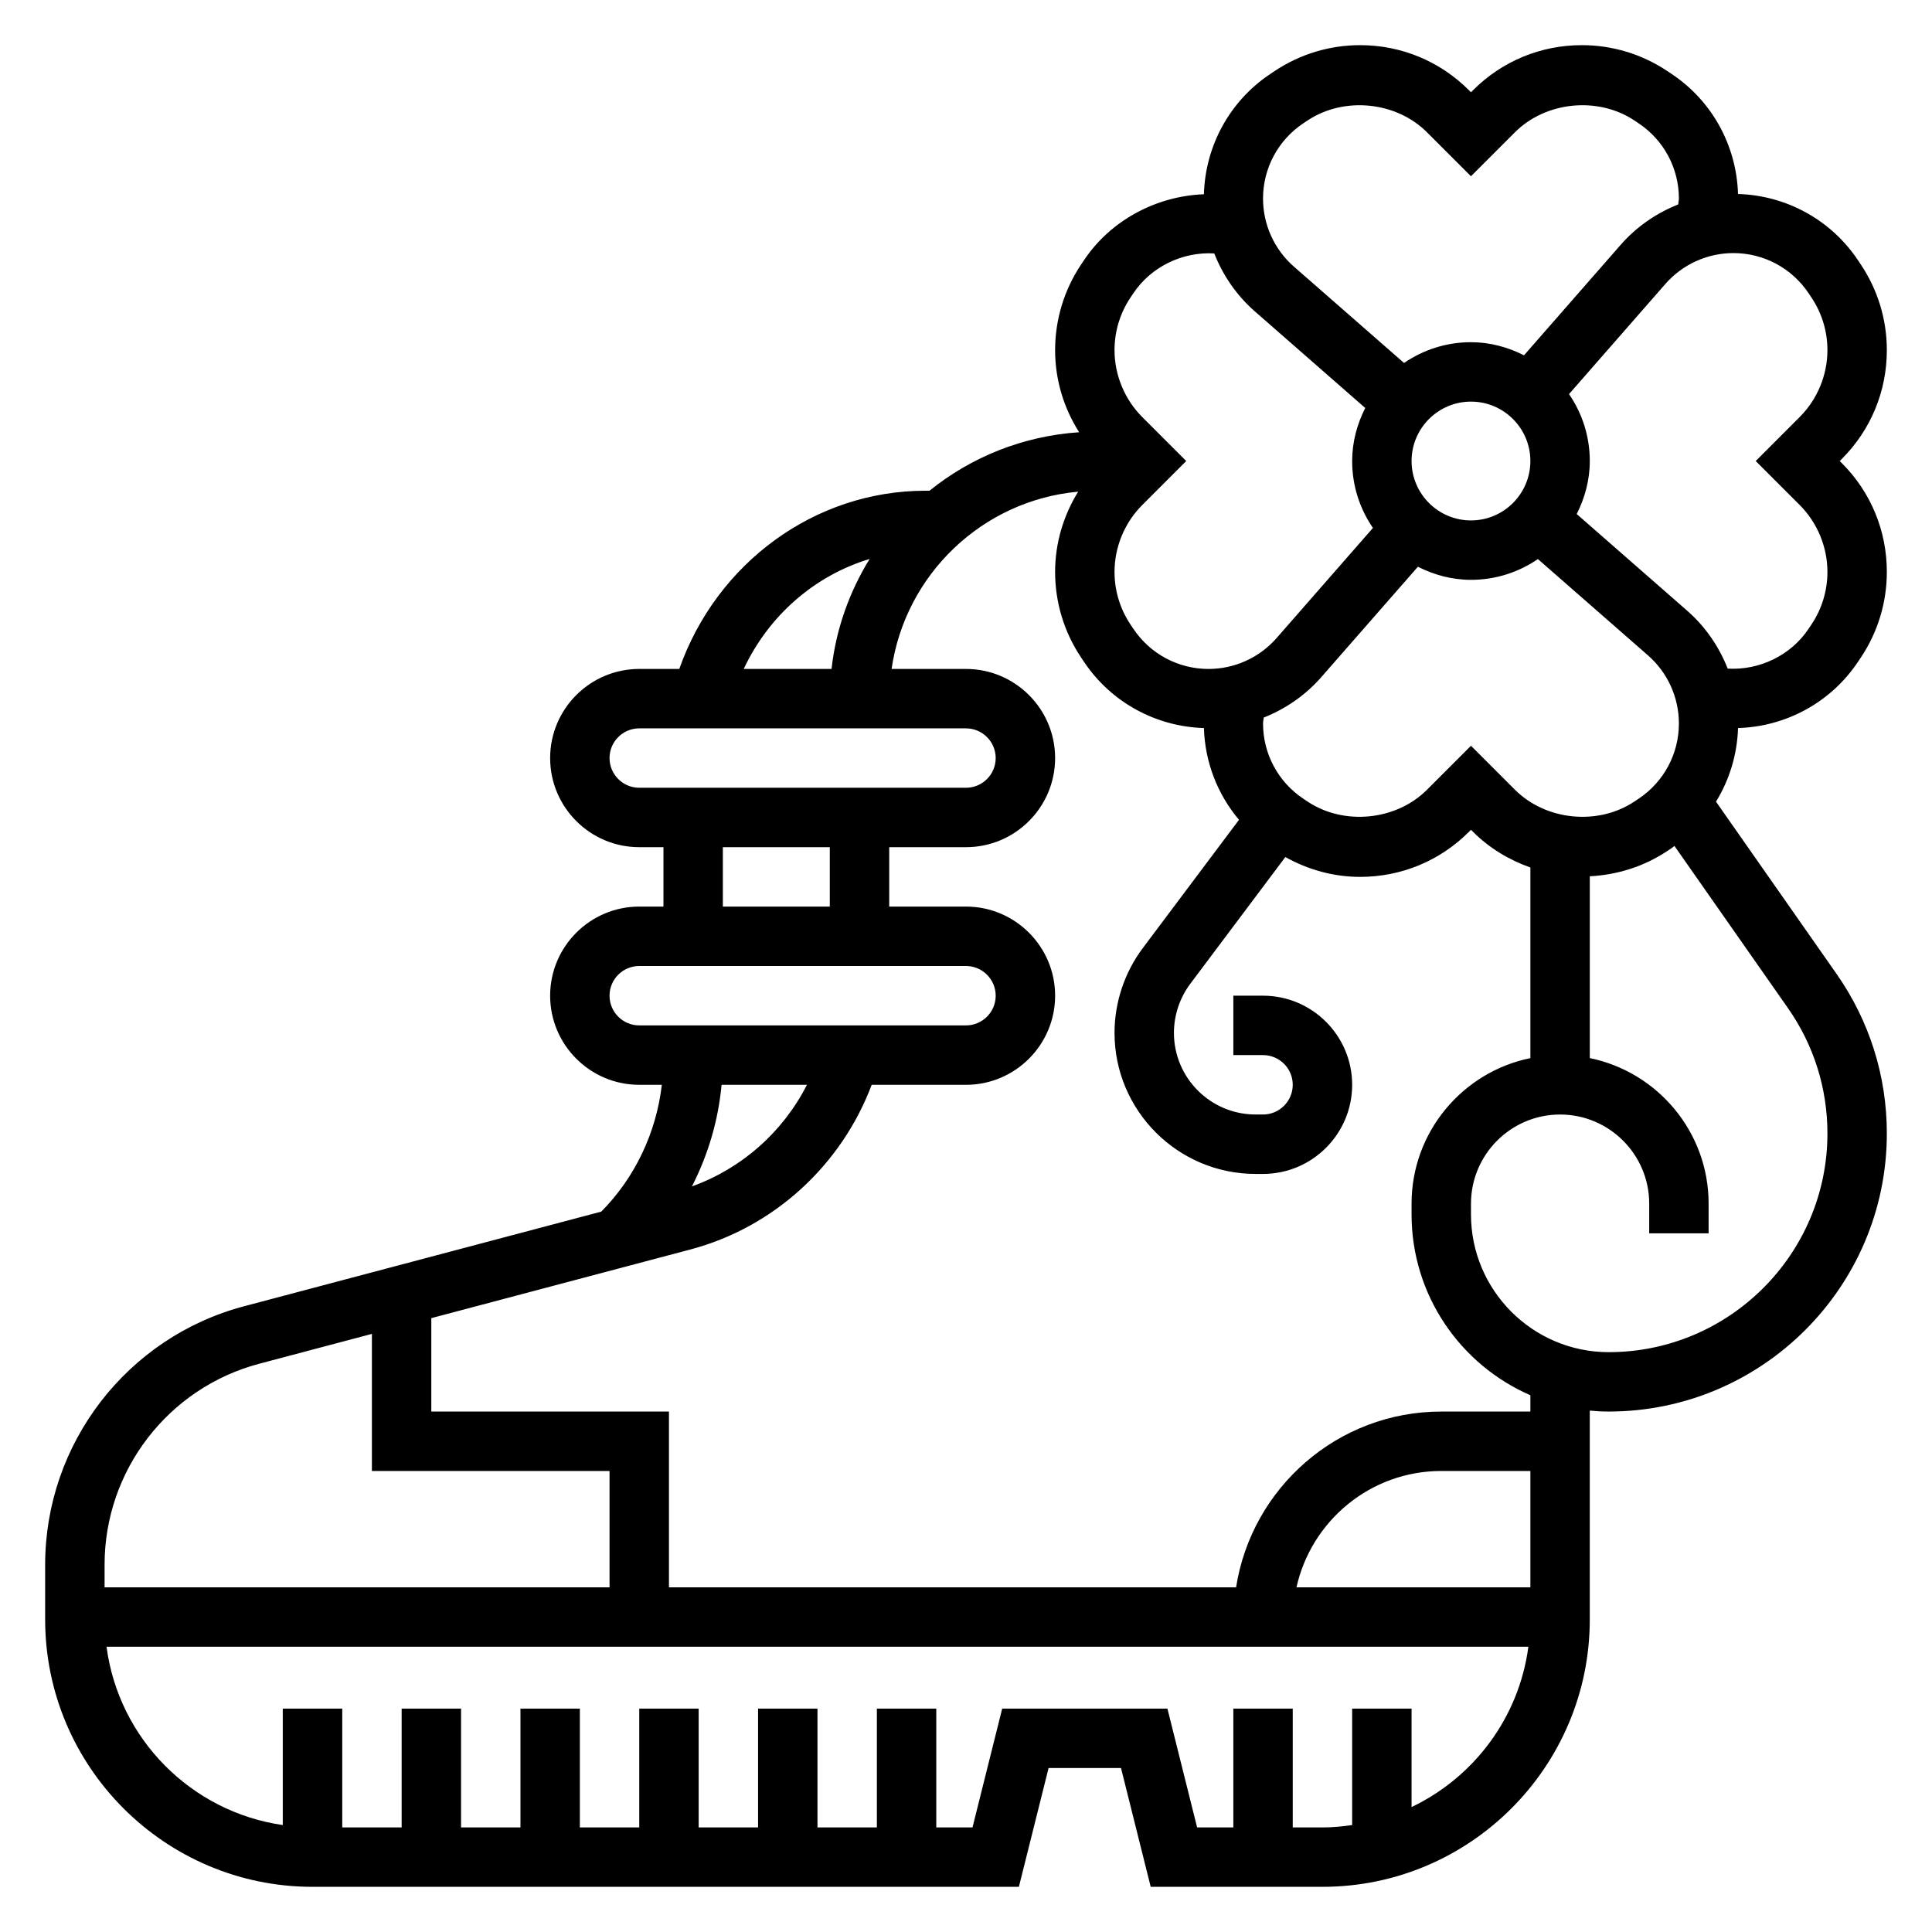 <?xml version="1.0" encoding="UTF-8"?>
<!-- Uploaded to: SVG Find, www.svgrepo.com, Generator: SVG Find Mixer Tools -->
<svg fill="#000000" width="800px" height="800px" version="1.1" viewBox="144 144 512 512" xmlns="http://www.w3.org/2000/svg">
 <path d="m636.41 319.35 0.77-1.148c4.481-6.734 6.852-14.566 6.852-22.645 0-10.902-4.242-21.152-11.957-28.859l-0.527-0.523 0.527-0.527c7.715-7.707 11.957-17.957 11.957-28.859 0-8.078-2.371-15.91-6.863-22.648l-0.754-1.125c-7.152-10.738-18.98-17.219-31.82-17.609-0.395-12.84-6.879-24.672-17.602-31.812l-1.148-0.77c-6.727-4.488-14.559-6.859-22.633-6.859-10.902 0-21.152 4.242-28.859 11.957l-0.527 0.527-0.527-0.527c-7.707-7.715-17.957-11.957-28.859-11.957-8.078 0-15.91 2.371-22.648 6.863l-1.125 0.754c-10.754 7.164-17.246 19.027-17.617 31.898-12.57 0.473-24.688 6.84-31.812 17.523l-0.77 1.148c-4.481 6.727-6.852 14.559-6.852 22.637 0 7.832 2.266 15.297 6.367 21.758-14.957 1.008-28.66 6.613-39.66 15.5h-1.086c-29.309 0-55.324 19.137-65.219 47.23h-10.609c-13.02 0-23.617 10.598-23.617 23.617s10.598 23.617 23.617 23.617h6.414v15.742h-6.414c-13.02 0-23.617 10.598-23.617 23.617 0 13.02 10.598 23.617 23.617 23.617h5.984c-1.488 12.746-7.148 24.625-16.051 33.605l-94.68 25.086c-31.023 8.227-52.695 36.387-52.695 68.488v14.516c0 39.07 31.789 70.848 70.848 70.848h187.2l7.871-31.488h19.191l7.871 31.488h45.512c39.062 0 70.848-31.781 70.848-70.848v-55.355c1.656 0.156 3.324 0.25 5.008 0.25 40.645 0 73.715-33.062 73.715-73.703 0-15.199-4.606-29.82-13.32-42.273l-31.953-45.648c3.566-5.809 5.621-12.492 5.84-19.508 12.836-0.395 24.664-6.875 31.812-17.594zm-13.082-97.598 0.746 1.125c2.758 4.133 4.215 8.941 4.215 13.91 0 6.598-2.676 13.059-7.344 17.719l-11.66 11.668 11.66 11.66c4.664 4.664 7.344 11.129 7.344 17.723 0 4.969-1.457 9.777-4.203 13.895l-0.77 1.148c-4.723 7.102-13.074 11.082-21.461 10.586-2.297-5.832-5.918-11.133-10.746-15.352l-29.262-25.609c2.141-4.242 3.465-8.977 3.465-14.051 0-6.582-2.039-12.684-5.504-17.734l25.527-29.18c4.551-5.207 11.133-8.191 18.035-8.191 8.039 0 15.492 3.992 19.957 10.684zm-77.848 131.54-11.656-11.656-11.66 11.66c-8.18 8.188-22.027 9.531-31.621 3.141l-1.148-0.77c-6.684-4.453-10.676-11.906-10.676-19.945 0-0.527 0.148-1.031 0.18-1.559 5.793-2.297 11.051-5.91 15.25-10.707l25.609-29.262c4.258 2.144 8.988 3.469 14.066 3.469 6.582 0 12.684-2.039 17.734-5.504l29.18 25.527c5.203 4.551 8.188 11.133 8.188 18.043 0 8.039-3.992 15.484-10.684 19.949l-1.125 0.746c-9.625 6.418-23.449 5.055-31.637-3.133zm4.086-87.117c0 8.684-7.062 15.742-15.742 15.742-8.684 0-15.742-7.062-15.742-15.742 0-8.684 7.062-15.742 15.742-15.742 8.68-0.004 15.742 7.059 15.742 15.742zm-60.164-89.508 1.125-0.746c9.637-6.398 23.457-5.055 31.637 3.133l11.66 11.656 11.66-11.66c8.18-8.188 22.02-9.523 31.621-3.141l1.148 0.77c6.684 4.453 10.672 11.906 10.672 19.945 0 0.527-0.148 1.031-0.188 1.559-5.793 2.297-11.051 5.91-15.25 10.707l-25.609 29.27c-4.246-2.152-8.98-3.473-14.055-3.473-6.582 0-12.684 2.039-17.734 5.504l-29.184-25.531c-5.203-4.551-8.188-11.133-8.188-18.035 0-8.039 3.992-15.492 10.684-19.957zm-45.84 46.227 0.77-1.148c4.731-7.094 13.082-11.074 21.461-10.586 2.297 5.832 5.918 11.125 10.746 15.352l29.262 25.609c-2.144 4.246-3.465 8.977-3.465 14.055 0 6.582 2.039 12.684 5.504 17.734l-25.527 29.18c-4.555 5.203-11.137 8.188-18.039 8.188-8.039 0-15.484-3.992-19.949-10.684l-0.754-1.125c-2.754-4.133-4.211-8.941-4.211-13.91 0-6.598 2.676-13.059 7.344-17.719l11.66-11.664-11.66-11.66c-4.668-4.668-7.344-11.133-7.344-17.727 0-4.969 1.457-9.777 4.203-13.895zm-69.102 69.234c-5.344 8.676-8.91 18.539-10.094 29.148h-23.27c6.688-14.254 18.887-24.773 33.363-29.148zm-68.926 52.766c0-4.336 3.535-7.871 7.871-7.871h86.594c4.336 0 7.871 3.535 7.871 7.871 0 4.336-3.535 7.871-7.871 7.871h-86.594c-4.336 0-7.871-3.535-7.871-7.871zm30.031 23.617h28.34v15.742h-28.34zm-30.031 39.359c0-4.336 3.535-7.871 7.871-7.871h86.594c4.336 0 7.871 3.535 7.871 7.871 0 4.344-3.535 7.871-7.871 7.871h-86.594c-4.336 0-7.871-3.527-7.871-7.871zm52.316 23.617c-6.336 12.453-17.223 22.152-30.48 26.922 4.266-8.32 6.984-17.453 7.856-26.922zm-145.15 73.918 29.859-7.914v36.332h62.977v30.836l-133.82-0.004v-5.992c0-24.969 16.852-46.867 40.988-53.258zm305.38 117.49v-26.094h-15.742v30.859c-2.582 0.367-5.195 0.629-7.875 0.629h-7.871v-31.488h-15.742v31.488h-9.598l-7.871-31.488h-43.785l-7.871 31.488h-9.598v-31.488h-15.742v31.488h-15.742v-31.488h-15.742v31.488h-15.742v-31.488h-15.742v31.488h-15.742v-31.488h-15.742v31.488h-15.742v-31.488h-15.742v31.488h-15.742v-31.488h-15.762v30.859c-24.301-3.504-43.492-22.867-46.703-47.254h376.8c-2.481 18.801-14.453 34.609-30.961 42.488zm-30.496-58.238c3.914-17.609 19.602-30.832 38.367-30.832h23.617v30.836zm61.984-46.578h-23.617c-27.48 0-50.254 20.238-54.371 46.578h-150.3v-46.578h-62.977v-24.758l68.652-18.191c22.176-5.879 40.039-22.371 48.051-43.641h24.996c13.02 0 23.617-10.598 23.617-23.617 0-13.02-10.598-23.617-23.617-23.617h-20.348v-15.742h20.348c13.02 0 23.617-10.598 23.617-23.617s-10.598-23.617-23.617-23.617h-19.719c3.606-25.023 24.027-44.656 49.438-46.98-3.906 6.356-6.106 13.621-6.106 21.262 0 8.078 2.371 15.91 6.863 22.648l0.754 1.125c7.156 10.73 18.98 17.215 31.82 17.609 0.277 9.047 3.598 17.562 9.297 24.316l-25.504 34.008c-4.832 6.441-7.484 14.406-7.484 22.445 0 20.617 16.773 37.391 37.391 37.391h1.969c13.02 0 23.617-10.598 23.617-23.617s-10.598-23.617-23.617-23.617h-7.871v15.742h7.871c4.336 0 7.871 3.527 7.871 7.871s-3.535 7.871-7.871 7.871h-1.969c-11.941 0.008-21.648-9.699-21.648-21.641 0-4.652 1.535-9.266 4.328-12.988l25.199-33.598c6.062 3.387 12.824 5.258 19.812 5.258 10.902 0 21.152-4.242 28.859-11.957l0.523-0.527 0.527 0.527c4.352 4.359 9.574 7.461 15.215 9.469v50.516c-17.941 3.66-31.488 19.555-31.488 38.566v2.859c0 21.426 12.98 39.871 31.488 47.918zm78.723-73.703c0 31.957-26.004 57.961-57.973 57.961-20.121 0-36.492-16.375-36.492-36.504v-2.856c0-13.02 10.598-23.617 23.617-23.617 13.02 0 23.617 10.598 23.617 23.617v7.871h15.742v-7.871c0-19.004-13.547-34.906-31.488-38.566v-48.184c7.328-0.379 14.398-2.606 20.547-6.707l1.125-0.754c0.27-0.18 0.504-0.395 0.762-0.582l30.055 42.941c6.867 9.797 10.488 21.289 10.488 33.25z"/>
</svg>
